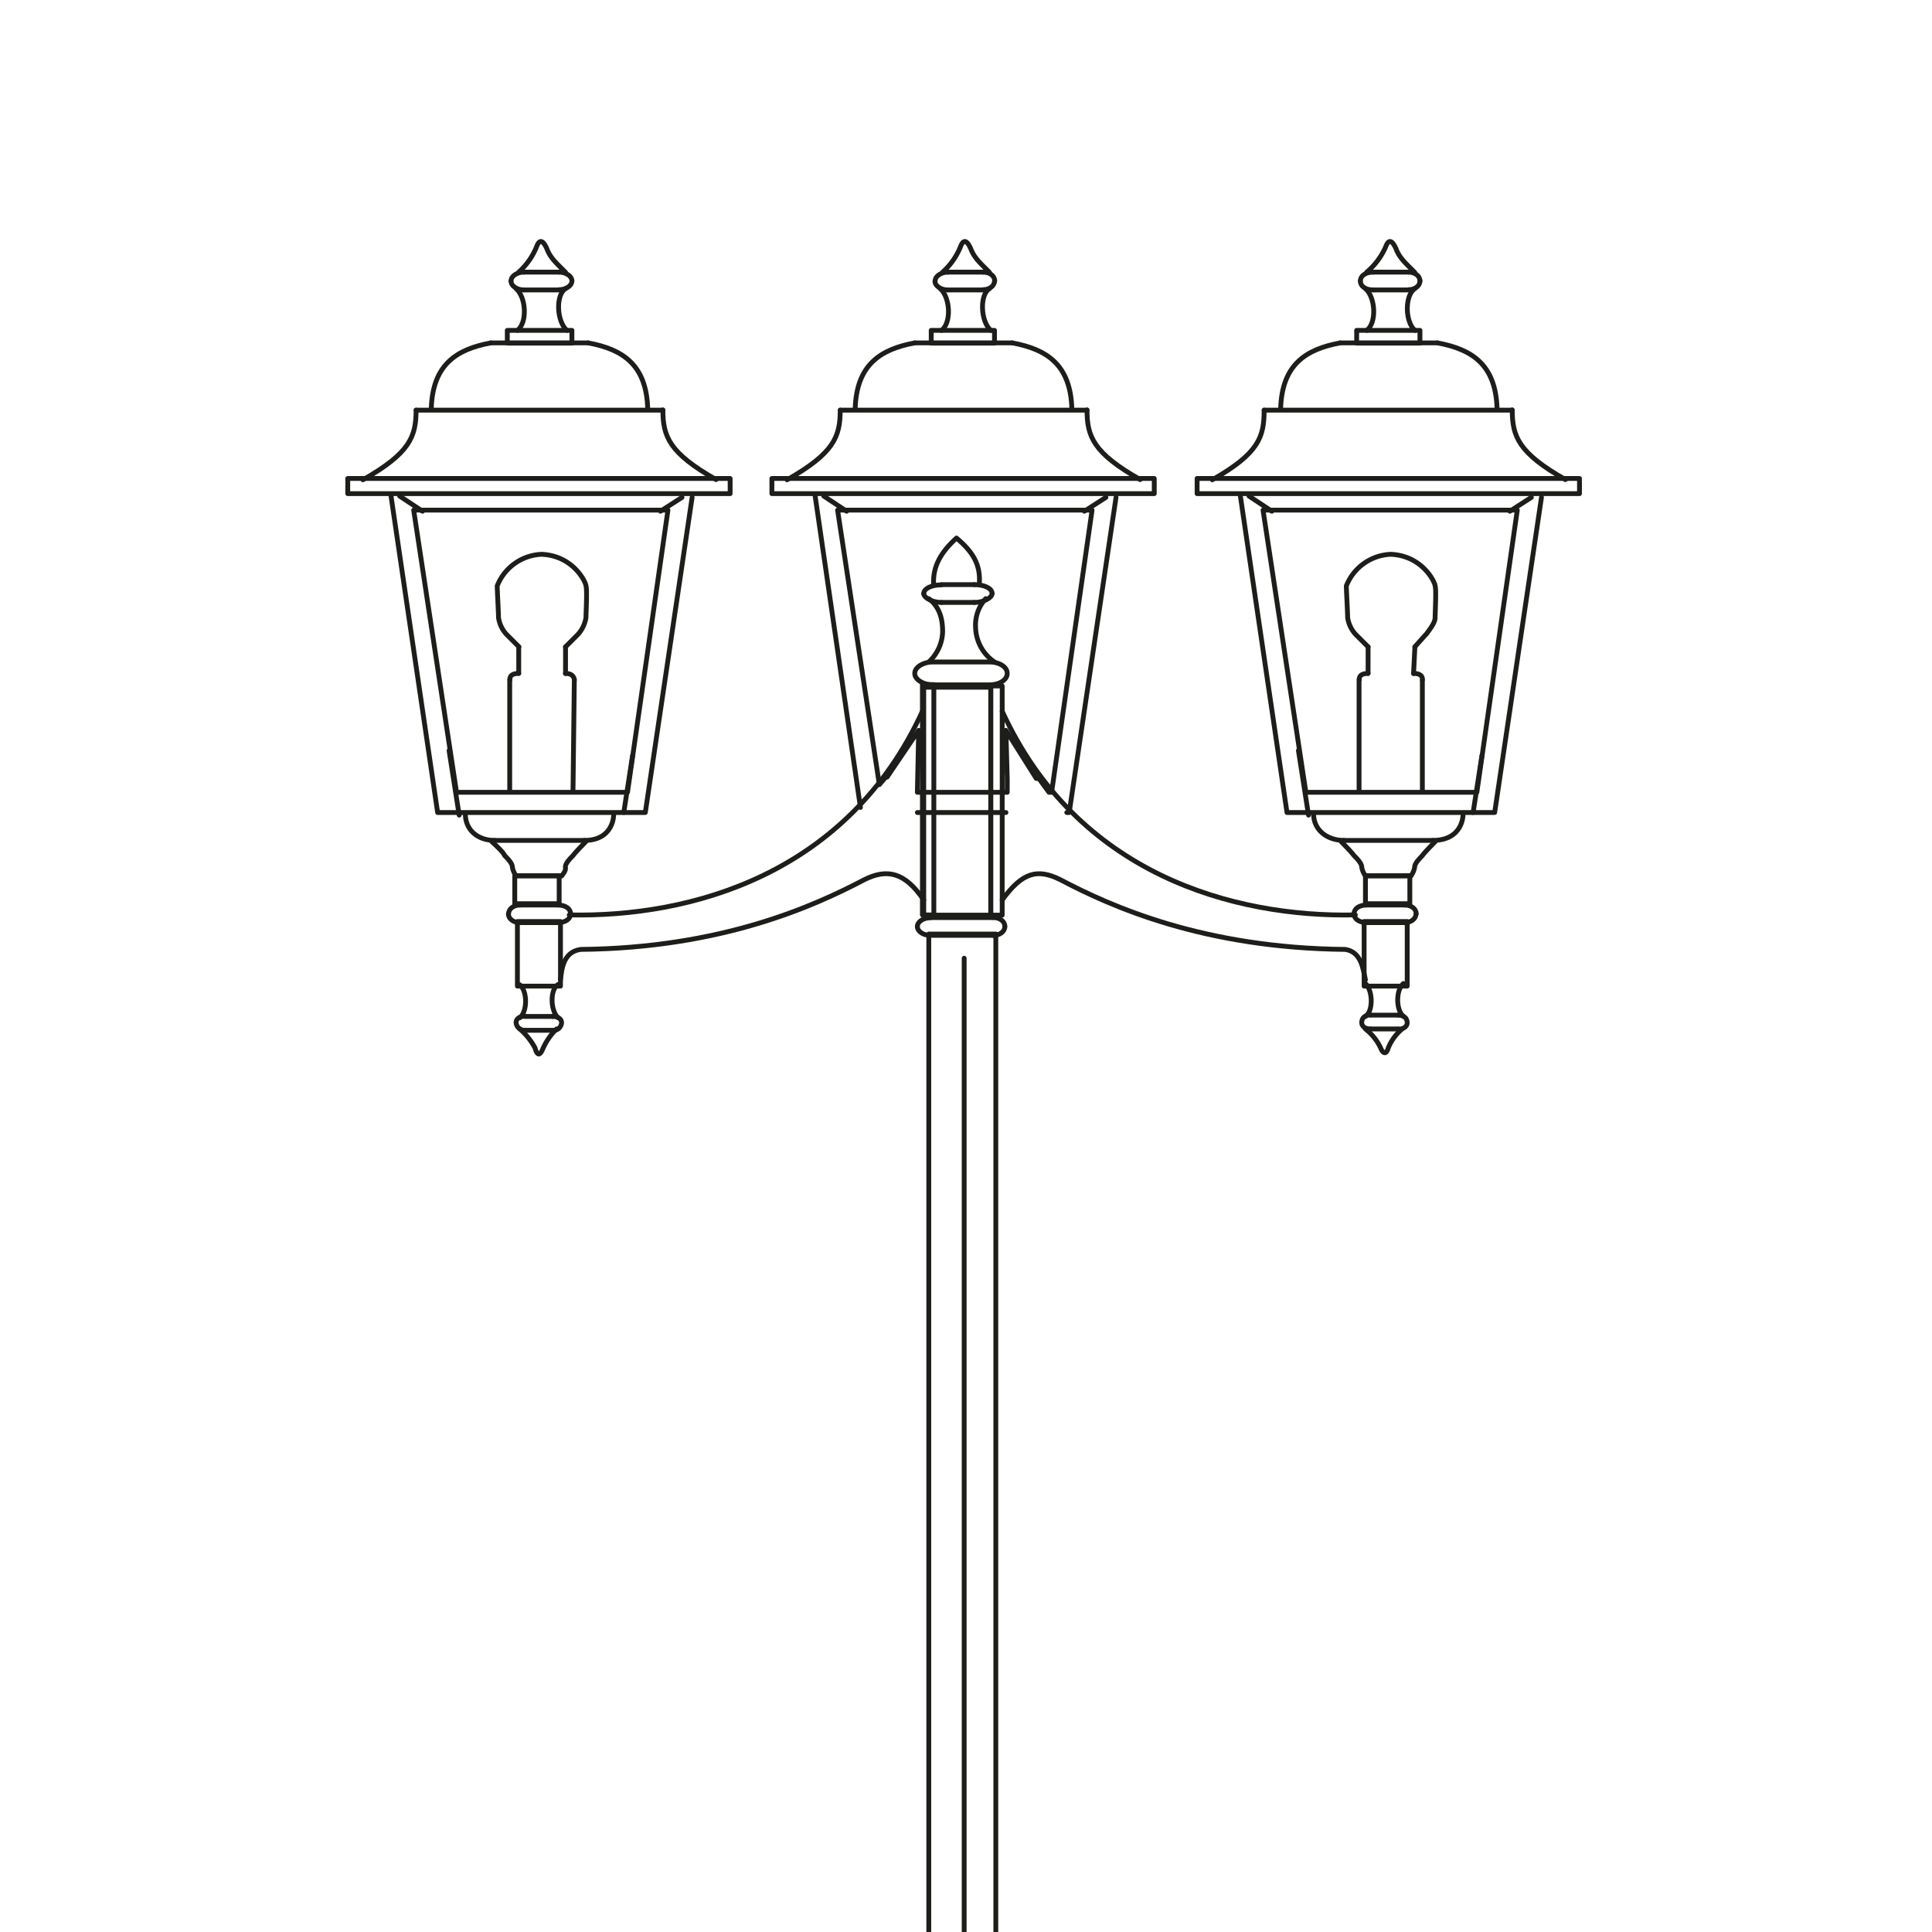 <svg xmlns="http://www.w3.org/2000/svg" xmlns:xlink="http://www.w3.org/1999/xlink" width="400" height="400" viewBox="0 0 400 400">
  <defs>
    <clipPath id="clip-Nizza_8">
      <rect width="400" height="400"/>
    </clipPath>
  </defs>
  <g id="Nizza_8" data-name="Nizza – 8" clip-path="url(#clip-Nizza_8)">
    <g id="Livello_1" transform="translate(72 50)">
      <rect id="Rettangolo_206" data-name="Rettangolo 206" width="16.789" height="6.325" transform="translate(118.977 351.443)" fill="none" stroke="#1d1d1b" stroke-linecap="round" stroke-linejoin="round" stroke-width="1"/>
      <rect id="Rettangolo_207" data-name="Rettangolo 207" width="21.248" height="8.144" transform="translate(116.384 387.387)" fill="none" stroke="#1d1d1b" stroke-linecap="round" stroke-linejoin="round" stroke-width="1"/>
      <path id="Tracciato_3424" data-name="Tracciato 3424" d="M48.916,107.853s5.505.773,5.505-5.232c0-4.959-2.639-5.778-2.639-5.778V90.018s2.639-.773,2.639-4.959c0-4.459-2.639-6.279-2.639-6.279H27.669S25.03,80.6,25.03,85.059c0,4.186,2.639,4.959,2.639,4.959v6.825s-2.866,1.319-2.639,5.778c.273,6.051,5.505,5.232,5.505,5.232H48.871Z" transform="translate(87.896 278.715)" fill="none" stroke="#1d1d1b" stroke-linecap="round" stroke-linejoin="round" stroke-width="1" fill-rule="evenodd"/>
      <line id="Linea_2432" data-name="Linea 2432" x1="24.114" transform="translate(115.565 375.603)" fill="none" stroke="#1d1d1b" stroke-linecap="round" stroke-width="1"/>
      <path id="Tracciato_3425" data-name="Tracciato 3425" d="M25.54,81.26h0Z" transform="translate(89.752 287.519)" fill="none" stroke="#1d1d1b" stroke-linecap="round" stroke-linejoin="round" stroke-width="1" fill-rule="evenodd"/>
      <line id="Linea_2433" data-name="Linea 2433" y2="178.215" transform="translate(126.848 394.439)" fill="none" stroke="#1d1d1b" stroke-linecap="round" stroke-width="1"/>
      <rect id="Rettangolo_208" data-name="Rettangolo 208" width="13.877" height="208.062" transform="translate(120.297 143.382)" fill="none" stroke="#1d1d1b" stroke-linecap="round" stroke-linejoin="round" stroke-width="1"/>
      <line id="Linea_2434" data-name="Linea 2434" y2="202.556" transform="translate(127.622 148.387)" fill="none" stroke="#1d1d1b" stroke-linecap="round" stroke-width="1"/>
      <path id="Tracciato_3426" data-name="Tracciato 3426" d="M34.839,132.915l-3.64-.273-.819-4.732" transform="translate(106.933 453.116)" fill="none" stroke="#1d1d1b" stroke-linecap="round" stroke-linejoin="round" stroke-width="1" fill-rule="evenodd"/>
      <path id="Tracciato_3427" data-name="Tracciato 3427" d="M31.409,132.6s2.093-.273,1.82-3.412A2.933,2.933,0,0,0,30.09,126.6" transform="translate(105.903 448.425)" fill="none" stroke="#1d1d1b" stroke-linecap="round" stroke-linejoin="round" stroke-width="1" fill-rule="evenodd"/>
      <line id="Linea_2435" data-name="Linea 2435" x1="17.835" transform="translate(118.204 575.021)" fill="none" stroke="#1d1d1b" stroke-linecap="round" stroke-width="1"/>
      <path id="Tracciato_3428" data-name="Tracciato 3428" d="M28.649,126.6a2.82,2.82,0,0,0-3.139,2.593c-.273,3.139,1.82,3.412,1.82,3.412" transform="translate(89.555 448.425)" fill="none" stroke="#1d1d1b" stroke-linecap="round" stroke-linejoin="round" stroke-width="1" fill-rule="evenodd"/>
      <path id="Tracciato_3429" data-name="Tracciato 3429" d="M29.369,127.91l-.773,4.732-3.685.273" transform="translate(87.515 453.116)" fill="none" stroke="#1d1d1b" stroke-linecap="round" stroke-linejoin="round" stroke-width="1" fill-rule="evenodd"/>
      <line id="Linea_2436" data-name="Linea 2436" x2="20.429" transform="translate(116.884 581.026)" fill="none" stroke="#1d1d1b" stroke-linecap="round" stroke-width="1"/>
      <path id="Tracciato_3430" data-name="Tracciato 3430" d="M32.575,129.12h-8.1l-.546,6.324h1.046v2.593l1.046,2.093" transform="translate(84.037 457.412)" fill="none" stroke="#1d1d1b" stroke-linecap="round" stroke-linejoin="round" stroke-width="1" fill-rule="evenodd"/>
      <path id="Tracciato_3431" data-name="Tracciato 3431" d="M28.944,131.54s-.773,15.742-1.592,17.289a20.6,20.6,0,0,0-1.592,2.866s-2.866,0-2.639,3.412a5.012,5.012,0,0,0,3.139,4.186" transform="translate(81.116 466.002)" fill="none" stroke="#1d1d1b" stroke-linecap="round" stroke-linejoin="round" stroke-width="1" fill-rule="evenodd"/>
      <line id="Linea_2437" data-name="Linea 2437" x2="0.5" y2="1.82" transform="translate(107.466 625.341)" fill="none" stroke="#1d1d1b" stroke-linecap="round" stroke-width="1"/>
      <path id="Tracciato_3432" data-name="Tracciato 3432" d="M31.917,138.05s-8.645,90.4-8.918,92.77a7.734,7.734,0,0,1-1.319,3.685" transform="translate(76.05 489.111)" fill="none" stroke="#1d1d1b" stroke-linecap="round" stroke-linejoin="round" stroke-width="1" fill-rule="evenodd"/>
      <line id="Linea_2438" data-name="Linea 2438" x1="0.819" y2="2.639" transform="translate(96.956 723.617)" fill="none" stroke="#1d1d1b" stroke-linecap="round" stroke-width="1"/>
      <path id="Tracciato_3433" data-name="Tracciato 3433" d="M23.746,159.848s-2.866-.546-2.866,3.685c0,4.459,2.639,4.732,2.639,4.732" transform="translate(73.21 566.408)" fill="none" stroke="#1d1d1b" stroke-linecap="round" stroke-linejoin="round" stroke-width="1" fill-rule="evenodd"/>
      <path id="Tracciato_3434" data-name="Tracciato 3434" d="M31.247,161.67l-4.959,14.923-7.325.546-.273,8.872h85.718l-.273-8.872-7.371-.546L91.805,161.67" transform="translate(65.436 572.957)" fill="none" stroke="#1d1d1b" stroke-linecap="round" stroke-linejoin="round" stroke-width="1" fill-rule="evenodd"/>
      <path id="Tracciato_3435" data-name="Tracciato 3435" d="M34.937,168.252s2.639-.273,2.639-4.732c0-4.186-2.866-3.685-2.866-3.685" transform="translate(122.303 566.376)" fill="none" stroke="#1d1d1b" stroke-linecap="round" stroke-linejoin="round" stroke-width="1" fill-rule="evenodd"/>
      <line id="Linea_2439" data-name="Linea 2439" x1="0.773" y1="2.639" transform="translate(156.194 723.617)" fill="none" stroke="#1d1d1b" stroke-linecap="round" stroke-width="1"/>
      <path id="Tracciato_3436" data-name="Tracciato 3436" d="M42.517,234.506A7.734,7.734,0,0,1,41.2,230.82c-.273-2.366-8.918-92.77-8.918-92.77" transform="translate(113.677 489.111)" fill="none" stroke="#1d1d1b" stroke-linecap="round" stroke-linejoin="round" stroke-width="1" fill-rule="evenodd"/>
      <line id="Linea_2440" data-name="Linea 2440" y1="1.82" x2="0.546" transform="translate(145.957 625.341)" fill="none" stroke="#1d1d1b" stroke-linecap="round" stroke-width="1"/>
      <path id="Tracciato_3437" data-name="Tracciato 3437" d="M34.459,159.3a4.937,4.937,0,0,0,3.139-4.186,2.89,2.89,0,0,0-2.866-3.412,8.915,8.915,0,0,0-1.319-2.866c-1.046-1.592-1.592-17.289-1.592-17.289" transform="translate(112.044 466.037)" fill="none" stroke="#1d1d1b" stroke-linecap="round" stroke-linejoin="round" stroke-width="1" fill-rule="evenodd"/>
      <path id="Tracciato_3438" data-name="Tracciato 3438" d="M52.87,140.13l1.046-2.093v-2.593h1.046l-.5-6.324H25.89" transform="translate(90.994 457.412)" fill="none" stroke="#1d1d1b" stroke-linecap="round" stroke-linejoin="round" stroke-width="1" fill-rule="evenodd"/>
      <line id="Linea_2441" data-name="Linea 2441" x1="35.898" transform="translate(109.013 592.856)" fill="none" stroke="#1d1d1b" stroke-linecap="round" stroke-width="1"/>
      <line id="Linea_2442" data-name="Linea 2442" x1="39.856" transform="translate(106.92 617.743)" fill="none" stroke="#1d1d1b" stroke-linecap="round" stroke-width="1"/>
      <line id="Linea_2443" data-name="Linea 2443" x2="39.037" transform="translate(107.466 625.341)" fill="none" stroke="#1d1d1b" stroke-linecap="round" stroke-width="1"/>
      <line id="Linea_2444" data-name="Linea 2444" x1="60.012" transform="translate(96.956 726.255)" fill="none" stroke="#1d1d1b" stroke-linecap="round" stroke-width="1"/>
      <line id="Linea_2445" data-name="Linea 2445" x2="60.558" transform="translate(96.683 734.627)" fill="none" stroke="#1d1d1b" stroke-linecap="round" stroke-width="1"/>
      <line id="Linea_2446" data-name="Linea 2446" x1="70.476" transform="translate(91.724 749.55)" fill="none" stroke="#1d1d1b" stroke-linecap="round" stroke-width="1"/>
      <line id="Linea_2447" data-name="Linea 2447" x1="4.413" y2="76.254" transform="translate(116.384 633.212)" fill="none" stroke="#1d1d1b" stroke-linecap="round" stroke-width="1"/>
      <line id="Linea_2448" data-name="Linea 2448" x2="4.459" y2="76.254" transform="translate(134.446 633.212)" fill="none" stroke="#1d1d1b" stroke-linecap="round" stroke-width="1"/>
      <rect id="Rettangolo_209" data-name="Rettangolo 209" width="20.429" height="179.262" transform="translate(116.611 395.258)" fill="none" stroke="#1d1d1b" stroke-linecap="round" stroke-linejoin="round" stroke-width="1"/>
      <line id="Linea_2449" data-name="Linea 2449" x2="13.103" transform="translate(120.569 139.97)" fill="none" stroke="#1d1d1b" stroke-linecap="round" stroke-width="1"/>
      <path id="Tracciato_3439" data-name="Tracciato 3439" d="M29.58,30.97c1.319,0,2.366.773,2.366,1.82" transform="translate(104.093 109)" fill="none" stroke="#1d1d1b" stroke-linecap="round" stroke-width="1" fill-rule="evenodd"/>
      <path id="Tracciato_3440" data-name="Tracciato 3440" d="M31.946,31.38c0,1.046-1.046,1.82-2.366,1.82" transform="translate(104.093 110.455)" fill="none" stroke="#1d1d1b" stroke-linecap="round" stroke-width="1" fill-rule="evenodd"/>
      <line id="Linea_2450" data-name="Linea 2450" x1="13.103" transform="translate(120.569 143.655)" fill="none" stroke="#1d1d1b" stroke-linecap="round" stroke-width="1"/>
      <path id="Tracciato_3441" data-name="Tracciato 3441" d="M28.759,33.2c-1.319,0-2.639-.773-2.639-1.82" transform="translate(91.811 110.455)" fill="none" stroke="#1d1d1b" stroke-linecap="round" stroke-width="1" fill-rule="evenodd"/>
      <path id="Tracciato_3442" data-name="Tracciato 3442" d="M26.12,32.8c0-1.046,1.319-1.82,2.639-1.82" transform="translate(91.811 109.035)" fill="none" stroke="#1d1d1b" stroke-linecap="round" stroke-width="1" fill-rule="evenodd"/>
      <path id="Tracciato_3443" data-name="Tracciato 3443" d="M29.685,19.34H41.469c2.093,0,3.685,1.046,3.685,2.366s-1.592,2.366-3.685,2.366H29.685c-1.82,0-3.685-1.046-3.685-2.366S27.82,19.34,29.685,19.34Z" transform="translate(91.385 67.716)" fill="none" stroke="#1d1d1b" stroke-linecap="round" stroke-linejoin="round" stroke-width="1" fill-rule="evenodd"/>
      <line id="Linea_2451" data-name="Linea 2451" x2="6.779" transform="translate(122.935 71.041)" fill="none" stroke="#1d1d1b" stroke-linecap="round" stroke-width="1"/>
      <path id="Tracciato_3444" data-name="Tracciato 3444" d="M28.71,15.82c2.093,0,3.685.773,3.685,1.82" transform="translate(101.005 55.221)" fill="none" stroke="#1d1d1b" stroke-linecap="round" stroke-width="1" fill-rule="evenodd"/>
      <path id="Tracciato_3445" data-name="Tracciato 3445" d="M32.4,16.23c0,.773-1.592,1.82-3.685,1.82" transform="translate(101.005 56.676)" fill="none" stroke="#1d1d1b" stroke-linecap="round" stroke-width="1" fill-rule="evenodd"/>
      <line id="Linea_2452" data-name="Linea 2452" x1="6.779" transform="translate(122.935 74.726)" fill="none" stroke="#1d1d1b" stroke-linecap="round" stroke-width="1"/>
      <path id="Tracciato_3446" data-name="Tracciato 3446" d="M30.1,18.05C28,18.05,26.41,17,26.41,16.23" transform="translate(92.84 56.676)" fill="none" stroke="#1d1d1b" stroke-linecap="round" stroke-width="1" fill-rule="evenodd"/>
      <path id="Tracciato_3447" data-name="Tracciato 3447" d="M26.41,17.65c0-1.046,1.592-1.82,3.685-1.82" transform="translate(92.84 55.256)" fill="none" stroke="#1d1d1b" stroke-linecap="round" stroke-width="1" fill-rule="evenodd"/>
      <path id="Tracciato_3448" data-name="Tracciato 3448" d="M32.683,29.563a8.894,8.894,0,0,1-3.913-7.1,8.11,8.11,0,0,1,2.093-6.006" transform="translate(101.218 57.492)" fill="none" stroke="#1d1d1b" stroke-linecap="round" stroke-linejoin="round" stroke-width="1" fill-rule="evenodd"/>
      <path id="Tracciato_3449" data-name="Tracciato 3449" d="M26.64,16.46c2.093,1.592,2.866,3.913,2.866,6.825a8.872,8.872,0,0,1-2.866,6.279" transform="translate(93.656 57.492)" fill="none" stroke="#1d1d1b" stroke-linecap="round" stroke-linejoin="round" stroke-width="1" fill-rule="evenodd"/>
      <path id="Tracciato_3450" data-name="Tracciato 3450" d="M36.338,23.118c.273-3.913-1.319-6.552-4.732-9.418-3.139,2.866-4.959,5.778-4.732,9.691" transform="translate(94.423 47.695)" fill="none" stroke="#1d1d1b" stroke-linecap="round" stroke-linejoin="round" stroke-width="1" fill-rule="evenodd"/>
      <rect id="Rettangolo_210" data-name="Rettangolo 210" width="13.877" height="47.181" transform="translate(119.25 92.288)" fill="none" stroke="#1d1d1b" stroke-linecap="round" stroke-linejoin="round" stroke-width="1"/>
      <rect id="Rettangolo_211" data-name="Rettangolo 211" width="2.366" height="47.454" transform="translate(133.127 92.015)" fill="none" stroke="#1d1d1b" stroke-linecap="round" stroke-linejoin="round" stroke-width="1"/>
      <rect id="Rettangolo_212" data-name="Rettangolo 212" width="9.191" height="5.778" transform="translate(34.578 131.325)" fill="none" stroke="#1d1d1b" stroke-linecap="round" stroke-linejoin="round" stroke-width="1"/>
      <line id="Linea_2453" data-name="Linea 2453" x2="7.871" transform="translate(35.625 137.376)" fill="none" stroke="#1d1d1b" stroke-linecap="round" stroke-width="1"/>
      <path id="Tracciato_3451" data-name="Tracciato 3451" d="M9.76,30.4c1.592,0,2.639.773,2.639,1.82" transform="translate(33.736 106.976)" fill="none" stroke="#1d1d1b" stroke-linecap="round" stroke-width="1" fill-rule="evenodd"/>
      <path id="Tracciato_3452" data-name="Tracciato 3452" d="M12.4,30.8c0,1.046-1.046,1.82-2.639,1.82" transform="translate(33.736 108.396)" fill="none" stroke="#1d1d1b" stroke-linecap="round" stroke-width="1" fill-rule="evenodd"/>
      <line id="Linea_2454" data-name="Linea 2454" x1="7.871" transform="translate(35.625 141.016)" fill="none" stroke="#1d1d1b" stroke-linecap="round" stroke-width="1"/>
      <path id="Tracciato_3453" data-name="Tracciato 3453" d="M9.876,32.62c-1.319,0-2.366-.773-2.366-1.82" transform="translate(25.749 108.396)" fill="none" stroke="#1d1d1b" stroke-linecap="round" stroke-width="1" fill-rule="evenodd"/>
      <path id="Tracciato_3454" data-name="Tracciato 3454" d="M7.52,32.22c0-1.046,1.046-1.82,2.366-1.82" transform="translate(25.784 106.976)" fill="none" stroke="#1d1d1b" stroke-linecap="round" stroke-width="1" fill-rule="evenodd"/>
      <rect id="Rettangolo_213" data-name="Rettangolo 213" width="8.918" height="13.376" transform="translate(35.124 140.789)" fill="none" stroke="#1d1d1b" stroke-linecap="round" stroke-linejoin="round" stroke-width="1"/>
      <rect id="Rettangolo_214" data-name="Rettangolo 214" width="2.366" height="47.682" transform="translate(118.977 91.742)" fill="none" stroke="#1d1d1b" stroke-linecap="round" stroke-linejoin="round" stroke-width="1"/>
      <path id="Tracciato_3455" data-name="Tracciato 3455" d="M85.088,34.412c-3.913-5.778-7.6-6.552-12.33-4.186-10.465,5.505-29.619,14.15-58.692,14.423-3.685.5-3.913,4.186-4.186,6.279" transform="translate(34.162 101.918)" fill="none" stroke="#1d1d1b" stroke-linecap="round" stroke-linejoin="round" stroke-width="1" fill-rule="evenodd"/>
      <path id="Tracciato_3456" data-name="Tracciato 3456" d="M83.4,21.58C67.926,55.385,35.44,64.3,10.28,63.757" transform="translate(35.582 75.667)" fill="none" stroke="#1d1d1b" stroke-linecap="round" stroke-width="1" fill-rule="evenodd"/>
      <rect id="Rettangolo_215" data-name="Rettangolo 215" width="9.191" height="5.778" transform="translate(210.701 131.325)" fill="none" stroke="#1d1d1b" stroke-linecap="round" stroke-linejoin="round" stroke-width="1"/>
      <line id="Linea_2455" data-name="Linea 2455" x2="7.871" transform="translate(210.974 137.376)" fill="none" stroke="#1d1d1b" stroke-linecap="round" stroke-width="1"/>
      <path id="Tracciato_3457" data-name="Tracciato 3457" d="M48.3,30.4c1.319,0,2.366.773,2.366,1.82" transform="translate(170.545 106.976)" fill="none" stroke="#1d1d1b" stroke-linecap="round" stroke-width="1" fill-rule="evenodd"/>
      <path id="Tracciato_3458" data-name="Tracciato 3458" d="M50.656,30.8c0,1.046-1.046,1.82-2.366,1.82" transform="translate(170.509 108.396)" fill="none" stroke="#1d1d1b" stroke-linecap="round" stroke-width="1" fill-rule="evenodd"/>
      <line id="Linea_2456" data-name="Linea 2456" x1="7.871" transform="translate(210.974 141.016)" fill="none" stroke="#1d1d1b" stroke-linecap="round" stroke-width="1"/>
      <path id="Tracciato_3459" data-name="Tracciato 3459" d="M48.629,32.62c-1.592,0-2.639-.773-2.639-1.82" transform="translate(162.345 108.396)" fill="none" stroke="#1d1d1b" stroke-linecap="round" stroke-width="1" fill-rule="evenodd"/>
      <path id="Tracciato_3460" data-name="Tracciato 3460" d="M45.99,32.22c0-1.046,1.046-1.82,2.639-1.82" transform="translate(162.345 106.976)" fill="none" stroke="#1d1d1b" stroke-linecap="round" stroke-width="1" fill-rule="evenodd"/>
      <rect id="Rettangolo_216" data-name="Rettangolo 216" width="8.918" height="13.376" transform="translate(210.428 140.789)" fill="none" stroke="#1d1d1b" stroke-linecap="round" stroke-linejoin="round" stroke-width="1"/>
      <path id="Tracciato_3461" data-name="Tracciato 3461" d="M29.98,34.412c4.186-5.778,7.325-6.552,12.057-4.186C52.5,35.731,71.656,44.376,101,44.649c3.412.5,3.685,4.186,4.186,6.279" transform="translate(105.513 101.918)" fill="none" stroke="#1d1d1b" stroke-linecap="round" stroke-linejoin="round" stroke-width="1" fill-rule="evenodd"/>
      <path id="Tracciato_3462" data-name="Tracciato 3462" d="M29.98,21.58C45.449,55.385,77.935,64.3,103.1,63.757" transform="translate(105.513 75.667)" fill="none" stroke="#1d1d1b" stroke-linecap="round" stroke-width="1" fill-rule="evenodd"/>
      <path id="Tracciato_3463" data-name="Tracciato 3463" d="M53.585,27.52s-2.093,2.093-2.639,2.866c-.5.546-1.592,1.592-1.592,2.366a4.06,4.06,0,0,1-.773,1.82" transform="translate(171.539 96.753)" fill="none" stroke="#1d1d1b" stroke-linecap="round" stroke-linejoin="round" stroke-width="1" fill-rule="evenodd"/>
      <path id="Tracciato_3464" data-name="Tracciato 3464" d="M55.928,29.07H46.51" transform="translate(164.191 102.255)" fill="none" stroke="#1d1d1b" stroke-linecap="round" stroke-linejoin="round" stroke-width="1" fill-rule="evenodd"/>
      <path id="Tracciato_3465" data-name="Tracciato 3465" d="M50.415,34.572a4.06,4.06,0,0,1-.773-1.82c0-.773-1.046-1.82-1.592-2.366-.546-.773-2.639-2.866-2.639-2.866" transform="translate(160.286 96.753)" fill="none" stroke="#1d1d1b" stroke-linecap="round" stroke-linejoin="round" stroke-width="1" fill-rule="evenodd"/>
      <path id="Tracciato_3466" data-name="Tracciato 3466" d="M49.985,10.995c-2.093-1.82-2.093-7.325,0-8.645" transform="translate(170.953 7.405)" fill="none" stroke="#1d1d1b" stroke-linecap="round" stroke-width="1" fill-rule="evenodd"/>
      <path id="Tracciato_3467" data-name="Tracciato 3467" d="M46.51,2.35c2.093,1.82,2.366,7.052.273,8.645" transform="translate(164.191 7.405)" fill="none" stroke="#1d1d1b" stroke-linecap="round" stroke-width="1" fill-rule="evenodd"/>
      <path id="Tracciato_3468" data-name="Tracciato 3468" d="M46.57,6.549a14.365,14.365,0,0,0,3.913-5.232c.773-2.093,1.592-.773,2.093.273.773,2.093,2.093,3.139,3.913,5" transform="translate(164.404 -0.206)" fill="none" stroke="#1d1d1b" stroke-linecap="round" stroke-linejoin="round" stroke-width="1" fill-rule="evenodd"/>
      <line id="Linea_2457" data-name="Linea 2457" y1="23.022" transform="translate(222.485 90.741)" fill="none" stroke="#1d1d1b" stroke-linecap="round" stroke-width="1"/>
      <path id="Tracciato_3469" data-name="Tracciato 3469" d="M50.52,21.179s.273-1.319-1.82-1.319" transform="translate(171.965 69.562)" fill="none" stroke="#1d1d1b" stroke-linecap="round" stroke-width="1" fill-rule="evenodd"/>
      <line id="Linea_2458" data-name="Linea 2458" y1="5.505" x2="0.273" transform="translate(220.665 83.916)" fill="none" stroke="#1d1d1b" stroke-linecap="round" stroke-width="1"/>
      <path id="Tracciato_3470" data-name="Tracciato 3470" d="M59.835,33.595s1.592-1.82,2.366-2.639c.773-1.046,1.82-2.366,1.82-3.412s.273-5.778,0-6.552c0-.773-2.639-6.279-9.191-6.552a10.323,10.323,0,0,0-9.191,6.552c0,.773.273,5.505.273,6.552a6.479,6.479,0,0,0,1.592,3.412l2.639,2.639" transform="translate(161.103 50.322)" fill="none" stroke="#1d1d1b" stroke-linecap="round" stroke-linejoin="round" stroke-width="1" fill-rule="evenodd"/>
      <line id="Linea_2459" data-name="Linea 2459" y2="5.505" transform="translate(211.247 83.916)" fill="none" stroke="#1d1d1b" stroke-linecap="round" stroke-width="1"/>
      <path id="Tracciato_3471" data-name="Tracciato 3471" d="M48.059,19.86c-2.093,0-1.82,1.319-1.82,1.319" transform="translate(163.188 69.562)" fill="none" stroke="#1d1d1b" stroke-linecap="round" stroke-width="1" fill-rule="evenodd"/>
      <line id="Linea_2460" data-name="Linea 2460" y2="23.022" transform="translate(209.381 90.741)" fill="none" stroke="#1d1d1b" stroke-linecap="round" stroke-width="1"/>
      <path id="Tracciato_3472" data-name="Tracciato 3472" d="M56.048,19.86h0Z" transform="translate(164.617 69.562)" fill="none" stroke="#1d1d1b" stroke-linecap="round" stroke-linejoin="round" stroke-width="1" fill-rule="evenodd"/>
      <rect id="Rettangolo_217" data-name="Rettangolo 217" width="79.166" height="3.139" transform="translate(175.849 49.065)" fill="none" stroke="#1d1d1b" stroke-linecap="round" stroke-linejoin="round" stroke-width="1"/>
      <rect id="Rettangolo_218" data-name="Rettangolo 218" width="13.103" height="2.639" transform="translate(208.881 18.399)" fill="none" stroke="#1d1d1b" stroke-linecap="round" stroke-linejoin="round" stroke-width="1"/>
      <line id="Linea_2461" data-name="Linea 2461" x2="7.325" transform="translate(212.293 6.343)" fill="none" stroke="#1d1d1b" stroke-linecap="round" stroke-width="1"/>
      <path id="Tracciato_3473" data-name="Tracciato 3473" d="M48.47,1.6c1.319,0,2.366.773,2.366,1.82" transform="translate(171.148 4.743)" fill="none" stroke="#1d1d1b" stroke-linecap="round" stroke-width="1" fill-rule="evenodd"/>
      <path id="Tracciato_3474" data-name="Tracciato 3474" d="M50.836,2c0,1.046-1.046,1.82-2.366,1.82" transform="translate(171.148 6.162)" fill="none" stroke="#1d1d1b" stroke-linecap="round" stroke-width="1" fill-rule="evenodd"/>
      <line id="Linea_2462" data-name="Linea 2462" x1="7.325" transform="translate(212.293 10.028)" fill="none" stroke="#1d1d1b" stroke-linecap="round" stroke-width="1"/>
      <path id="Tracciato_3475" data-name="Tracciato 3475" d="M48.919,3.83c-1.592,0-2.639-.773-2.639-1.82" transform="translate(163.374 6.198)" fill="none" stroke="#1d1d1b" stroke-linecap="round" stroke-width="1" fill-rule="evenodd"/>
      <path id="Tracciato_3476" data-name="Tracciato 3476" d="M46.28,3.42c0-1.046,1.046-1.82,2.639-1.82" transform="translate(163.374 4.743)" fill="none" stroke="#1d1d1b" stroke-linecap="round" stroke-width="1" fill-rule="evenodd"/>
      <line id="Linea_2463" data-name="Linea 2463" y1="2.866" x2="4.459" transform="translate(240.593 52.978)" fill="none" stroke="#1d1d1b" stroke-linecap="round" stroke-width="1"/>
      <line id="Linea_2464" data-name="Linea 2464" x1="4.732" y1="3.139" transform="translate(186.587 52.705)" fill="none" stroke="#1d1d1b" stroke-linecap="round" stroke-width="1"/>
      <path id="Tracciato_3477" data-name="Tracciato 3477" d="M103.188,12.276,93.5,77.52h-43L40.81,11.73" transform="translate(143.957 40.702)" fill="none" stroke="#1d1d1b" stroke-linecap="round" stroke-linejoin="round" stroke-width="1" fill-rule="evenodd"/>
      <path id="Tracciato_3478" data-name="Tracciato 3478" d="M41.85,12.43H94.491L86.119,70.849h-35.4Z" transform="translate(147.649 43.187)" fill="none" stroke="#1d1d1b" stroke-linecap="round" stroke-linejoin="round" stroke-width="1" fill-rule="evenodd"/>
      <line id="Linea_2465" data-name="Linea 2465" x1="1.82" y2="11.784" transform="translate(232.995 106.438)" fill="none" stroke="#1d1d1b" stroke-linecap="round" stroke-width="1"/>
      <line id="Linea_2466" data-name="Linea 2466" x2="2.093" y2="13.376" transform="translate(196.824 105.391)" fill="none" stroke="#1d1d1b" stroke-linecap="round" stroke-width="1"/>
      <path id="Tracciato_3479" data-name="Tracciato 3479" d="M62.12,18.469C61.847,9.279,56.888,6.139,49.79,4.82" transform="translate(175.834 16.173)" fill="none" stroke="#1d1d1b" stroke-linecap="round" stroke-width="1" fill-rule="evenodd"/>
      <path id="Tracciato_3480" data-name="Tracciato 3480" d="M65.516,4.82H45.36" transform="translate(160.109 16.173)" fill="none" stroke="#1d1d1b" stroke-linecap="round" stroke-linejoin="round" stroke-width="1" fill-rule="evenodd"/>
      <path id="Tracciato_3481" data-name="Tracciato 3481" d="M54.98,4.82c-7.1,1.319-12.057,4.459-12.33,13.649" transform="translate(150.489 16.173)" fill="none" stroke="#1d1d1b" stroke-linecap="round" stroke-width="1" fill-rule="evenodd"/>
      <path id="Tracciato_3482" data-name="Tracciato 3482" d="M64.2,22.293C54.509,16.788,53.19,13.375,53.19,7.87" transform="translate(187.903 27)" fill="none" stroke="#1d1d1b" stroke-linecap="round" stroke-width="1" fill-rule="evenodd"/>
      <line id="Linea_2467" data-name="Linea 2467" x1="51.367" transform="translate(189.726 34.915)" fill="none" stroke="#1d1d1b" stroke-linecap="round" stroke-width="1"/>
      <path id="Tracciato_3483" data-name="Tracciato 3483" d="M50.278,7.88c0,5.505-1.046,8.918-10.738,14.423" transform="translate(139.449 27.035)" fill="none" stroke="#1d1d1b" stroke-linecap="round" stroke-width="1" fill-rule="evenodd"/>
      <path id="Tracciato_3484" data-name="Tracciato 3484" d="M55.849,26.31s0,5.232-6.279,5.232" transform="translate(175.053 92.458)" fill="none" stroke="#1d1d1b" stroke-linecap="round" stroke-width="1" fill-rule="evenodd"/>
      <line id="Linea_2468" data-name="Linea 2468" x1="18.336" transform="translate(206.242 124)" fill="none" stroke="#1d1d1b" stroke-linecap="round" stroke-width="1"/>
      <path id="Tracciato_3485" data-name="Tracciato 3485" d="M50.429,31.755c-3.412,0-6.279-2.093-6.279-5.505" transform="translate(155.813 92.245)" fill="none" stroke="#1d1d1b" stroke-linecap="round" stroke-width="1" fill-rule="evenodd"/>
      <path id="Tracciato_3486" data-name="Tracciato 3486" d="M14.935,27.52s-2.093,2.093-2.639,2.866c-.546.546-1.592,1.592-1.592,2.366.273.773-.773,1.82-.773,1.82" transform="translate(34.339 96.753)" fill="none" stroke="#1d1d1b" stroke-linecap="round" stroke-linejoin="round" stroke-width="1" fill-rule="evenodd"/>
      <path id="Tracciato_3487" data-name="Tracciato 3487" d="M17.278,29.07H7.86" transform="translate(26.991 102.255)" fill="none" stroke="#1d1d1b" stroke-linecap="round" stroke-linejoin="round" stroke-width="1" fill-rule="evenodd"/>
      <path id="Tracciato_3488" data-name="Tracciato 3488" d="M11.765,34.572a4.06,4.06,0,0,1-.773-1.82c0-.773-1.046-1.82-1.592-2.366C9.126,29.613,6.76,27.52,6.76,27.52" transform="translate(23.087 96.753)" fill="none" stroke="#1d1d1b" stroke-linecap="round" stroke-linejoin="round" stroke-width="1" fill-rule="evenodd"/>
      <path id="Tracciato_3489" data-name="Tracciato 3489" d="M11.506,10.995C9.413,9.175,9.14,3.669,11.233,2.35" transform="translate(33.855 7.405)" fill="none" stroke="#1d1d1b" stroke-linecap="round" stroke-width="1" fill-rule="evenodd"/>
      <path id="Tracciato_3490" data-name="Tracciato 3490" d="M7.86,2.35c2.093,1.82,2.366,7.052.273,8.645" transform="translate(26.991 7.405)" fill="none" stroke="#1d1d1b" stroke-linecap="round" stroke-width="1" fill-rule="evenodd"/>
      <path id="Tracciato_3491" data-name="Tracciato 3491" d="M7.98,6.549a14.155,14.155,0,0,0,3.685-5.232c.773-2.093,1.592-.773,2.093.273.773,2.093,2.093,3.139,3.913,5" transform="translate(27.417 -0.206)" fill="none" stroke="#1d1d1b" stroke-linecap="round" stroke-linejoin="round" stroke-width="1" fill-rule="evenodd"/>
      <line id="Linea_2469" data-name="Linea 2469" y1="23.022" x2="0.273" transform="translate(46.635 90.741)" fill="none" stroke="#1d1d1b" stroke-linecap="round" stroke-width="1"/>
      <path id="Tracciato_3492" data-name="Tracciato 3492" d="M11.93,21.179s0-1.319-1.82-1.319" transform="translate(34.978 69.562)" fill="none" stroke="#1d1d1b" stroke-linecap="round" stroke-width="1" fill-rule="evenodd"/>
      <line id="Linea_2470" data-name="Linea 2470" y1="5.505" transform="translate(45.088 83.916)" fill="none" stroke="#1d1d1b" stroke-linecap="round" stroke-width="1"/>
      <path id="Tracciato_3493" data-name="Tracciato 3493" d="M21.15,33.595l2.639-2.639a6.848,6.848,0,0,0,1.592-3.412c0-1.046.273-5.778,0-6.552,0-.773-2.639-6.279-9.191-6.552A10.323,10.323,0,0,0,7,20.992c0,.773.273,5.505.273,6.552a6.479,6.479,0,0,0,1.592,3.412L11.5,33.595" transform="translate(23.939 50.322)" fill="none" stroke="#1d1d1b" stroke-linecap="round" stroke-linejoin="round" stroke-width="1" fill-rule="evenodd"/>
      <line id="Linea_2471" data-name="Linea 2471" y2="5.505" transform="translate(35.397 83.916)" fill="none" stroke="#1d1d1b" stroke-linecap="round" stroke-width="1"/>
      <path id="Tracciato_3494" data-name="Tracciato 3494" d="M9.409,19.86c-2.093,0-1.82,1.319-1.82,1.319" transform="translate(25.988 69.562)" fill="none" stroke="#1d1d1b" stroke-linecap="round" stroke-width="1" fill-rule="evenodd"/>
      <line id="Linea_2472" data-name="Linea 2472" y2="23.022" transform="translate(33.532 90.741)" fill="none" stroke="#1d1d1b" stroke-linecap="round" stroke-width="1"/>
      <path id="Tracciato_3495" data-name="Tracciato 3495" d="M17.671,19.86h0Z" transform="translate(27.417 69.562)" fill="none" stroke="#1d1d1b" stroke-linecap="round" stroke-linejoin="round" stroke-width="1" fill-rule="evenodd"/>
      <rect id="Rettangolo_219" data-name="Rettangolo 219" width="79.166" height="3.139" transform="translate(0 49.065)" fill="none" stroke="#1d1d1b" stroke-linecap="round" stroke-linejoin="round" stroke-width="1"/>
      <rect id="Rettangolo_220" data-name="Rettangolo 220" width="13.376" height="2.639" transform="translate(33.031 18.399)" fill="none" stroke="#1d1d1b" stroke-linecap="round" stroke-linejoin="round" stroke-width="1"/>
      <line id="Linea_2473" data-name="Linea 2473" x2="7.325" transform="translate(36.444 6.343)" fill="none" stroke="#1d1d1b" stroke-linecap="round" stroke-width="1"/>
      <path id="Tracciato_3496" data-name="Tracciato 3496" d="M9.82,1.6c1.319,0,2.639.773,2.639,1.82" transform="translate(33.949 4.743)" fill="none" stroke="#1d1d1b" stroke-linecap="round" stroke-width="1" fill-rule="evenodd"/>
      <path id="Tracciato_3497" data-name="Tracciato 3497" d="M12.459,2c0,1.046-1.319,1.82-2.639,1.82" transform="translate(33.949 6.162)" fill="none" stroke="#1d1d1b" stroke-linecap="round" stroke-width="1" fill-rule="evenodd"/>
      <line id="Linea_2474" data-name="Linea 2474" x1="7.325" transform="translate(36.444 10.028)" fill="none" stroke="#1d1d1b" stroke-linecap="round" stroke-width="1"/>
      <path id="Tracciato_3498" data-name="Tracciato 3498" d="M10.269,3.83c-1.319,0-2.639-.773-2.639-1.82" transform="translate(26.175 6.198)" fill="none" stroke="#1d1d1b" stroke-linecap="round" stroke-width="1" fill-rule="evenodd"/>
      <path id="Tracciato_3499" data-name="Tracciato 3499" d="M7.63,3.42c0-1.046,1.319-1.82,2.639-1.82" transform="translate(26.175 4.743)" fill="none" stroke="#1d1d1b" stroke-linecap="round" stroke-width="1" fill-rule="evenodd"/>
      <line id="Linea_2475" data-name="Linea 2475" y1="2.866" x2="4.459" transform="translate(64.744 52.978)" fill="none" stroke="#1d1d1b" stroke-linecap="round" stroke-width="1"/>
      <line id="Linea_2476" data-name="Linea 2476" x1="4.732" y1="3.139" transform="translate(10.738 52.705)" fill="none" stroke="#1d1d1b" stroke-linecap="round" stroke-width="1"/>
      <path id="Tracciato_3500" data-name="Tracciato 3500" d="M64.538,12.276,54.847,77.52h-43L2.16,11.73" transform="translate(6.758 40.702)" fill="none" stroke="#1d1d1b" stroke-linecap="round" stroke-linejoin="round" stroke-width="1" fill-rule="evenodd"/>
      <path id="Tracciato_3501" data-name="Tracciato 3501" d="M3.2,12.43H55.841L47.469,70.849h-35.4Z" transform="translate(10.449 43.187)" fill="none" stroke="#1d1d1b" stroke-linecap="round" stroke-linejoin="round" stroke-width="1" fill-rule="evenodd"/>
      <line id="Linea_2477" data-name="Linea 2477" x1="1.82" y2="11.784" transform="translate(57.145 106.438)" fill="none" stroke="#1d1d1b" stroke-linecap="round" stroke-width="1"/>
      <line id="Linea_2478" data-name="Linea 2478" x2="2.093" y2="13.376" transform="translate(20.975 105.391)" fill="none" stroke="#1d1d1b" stroke-linecap="round" stroke-width="1"/>
      <path id="Tracciato_3502" data-name="Tracciato 3502" d="M23.47,18.469C23.2,9.279,18.238,6.139,11.14,4.82" transform="translate(38.635 16.173)" fill="none" stroke="#1d1d1b" stroke-linecap="round" stroke-width="1" fill-rule="evenodd"/>
      <path id="Tracciato_3503" data-name="Tracciato 3503" d="M26.866,4.82H6.71" transform="translate(22.909 16.173)" fill="none" stroke="#1d1d1b" stroke-linecap="round" stroke-linejoin="round" stroke-width="1" fill-rule="evenodd"/>
      <path id="Tracciato_3504" data-name="Tracciato 3504" d="M16.33,4.82C9.232,6.139,4.273,9.279,4,18.469" transform="translate(13.289 16.173)" fill="none" stroke="#1d1d1b" stroke-linecap="round" stroke-width="1" fill-rule="evenodd"/>
      <path id="Tracciato_3505" data-name="Tracciato 3505" d="M25.55,22.293C15.859,16.788,14.54,13.375,14.54,7.87" transform="translate(50.704 27)" fill="none" stroke="#1d1d1b" stroke-linecap="round" stroke-width="1" fill-rule="evenodd"/>
      <line id="Linea_2479" data-name="Linea 2479" x1="51.094" transform="translate(14.15 34.915)" fill="none" stroke="#1d1d1b" stroke-linecap="round" stroke-width="1"/>
      <path id="Tracciato_3506" data-name="Tracciato 3506" d="M11.9,7.88C11.9,13.385,10.581,16.8.89,22.3" transform="translate(2.249 27.035)" fill="none" stroke="#1d1d1b" stroke-linecap="round" stroke-width="1" fill-rule="evenodd"/>
      <path id="Tracciato_3507" data-name="Tracciato 3507" d="M17.021,26.31s0,5.232-6.051,5.232" transform="translate(38.031 92.458)" fill="none" stroke="#1d1d1b" stroke-linecap="round" stroke-width="1" fill-rule="evenodd"/>
      <line id="Linea_2480" data-name="Linea 2480" x1="18.609" transform="translate(30.393 124)" fill="none" stroke="#1d1d1b" stroke-linecap="round" stroke-width="1"/>
      <path id="Tracciato_3508" data-name="Tracciato 3508" d="M11.6,31.755c-3.412,0-6.051-2.093-6.051-5.505" transform="translate(18.791 92.245)" fill="none" stroke="#1d1d1b" stroke-linecap="round" stroke-width="1" fill-rule="evenodd"/>
      <path id="Tracciato_3509" data-name="Tracciato 3509" d="M46.51,33.97c1.592,1.547,1.592,5.778,0,6.825" transform="translate(164.191 119.649)" fill="none" stroke="#1d1d1b" stroke-linecap="round" stroke-width="1" fill-rule="evenodd"/>
      <path id="Tracciato_3510" data-name="Tracciato 3510" d="M49.172,40.795c-1.592-1.319-1.592-5.505,0-6.825" transform="translate(169.4 119.649)" fill="none" stroke="#1d1d1b" stroke-linecap="round" stroke-width="1" fill-rule="evenodd"/>
      <path id="Tracciato_3511" data-name="Tracciato 3511" d="M54.108,36.04a9.992,9.992,0,0,0-2.866,3.913c-.546,1.82-1.319.773-1.592,0A10.964,10.964,0,0,0,46.51,36.04" transform="translate(164.191 126.997)" fill="none" stroke="#1d1d1b" stroke-linecap="round" stroke-linejoin="round" stroke-width="1" fill-rule="evenodd"/>
      <line id="Linea_2481" data-name="Linea 2481" x2="5.778" transform="translate(211.747 160.171)" fill="none" stroke="#1d1d1b" stroke-linecap="round" stroke-width="1"/>
      <path id="Tracciato_3512" data-name="Tracciato 3512" d="M48.01,35.41c1.046,0,1.82.546,1.82,1.592,0,.773-.773,1.319-1.82,1.319" transform="translate(169.516 124.761)" fill="none" stroke="#1d1d1b" stroke-linecap="round" stroke-linejoin="round" stroke-width="1" fill-rule="evenodd"/>
      <line id="Linea_2482" data-name="Linea 2482" x1="5.778" transform="translate(211.747 163.037)" fill="none" stroke="#1d1d1b" stroke-linecap="round" stroke-width="1"/>
      <path id="Tracciato_3513" data-name="Tracciato 3513" d="M48.16,38.312c-1.046,0-1.82-.5-1.82-1.319,0-1.046.773-1.592,1.82-1.592" transform="translate(163.587 124.725)" fill="none" stroke="#1d1d1b" stroke-linecap="round" stroke-linejoin="round" stroke-width="1" fill-rule="evenodd"/>
      <path id="Tracciato_3514" data-name="Tracciato 3514" d="M8.03,34.03c1.592,1.319,1.592,5.505,0,6.825" transform="translate(27.595 119.862)" fill="none" stroke="#1d1d1b" stroke-linecap="round" stroke-width="1" fill-rule="evenodd"/>
      <path id="Tracciato_3515" data-name="Tracciato 3515" d="M10.692,40.845c-1.592-1.592-1.592-5.778,0-6.825" transform="translate(32.804 119.827)" fill="none" stroke="#1d1d1b" stroke-linecap="round" stroke-width="1" fill-rule="evenodd"/>
      <path id="Tracciato_3516" data-name="Tracciato 3516" d="M15.628,36.04a13.249,13.249,0,0,0-2.866,4.186c-.773,1.82-1.319.773-1.592-.273A13.947,13.947,0,0,0,8.03,36.04" transform="translate(27.595 126.997)" fill="none" stroke="#1d1d1b" stroke-linecap="round" stroke-linejoin="round" stroke-width="1" fill-rule="evenodd"/>
      <line id="Linea_2483" data-name="Linea 2483" x2="5.778" transform="translate(36.671 160.444)" fill="none" stroke="#1d1d1b" stroke-linecap="round" stroke-width="1"/>
      <path id="Tracciato_3517" data-name="Tracciato 3517" d="M9.53,35.47c1.046,0,1.82.5,1.82,1.319a1.732,1.732,0,0,1-1.82,1.592" transform="translate(32.92 124.974)" fill="none" stroke="#1d1d1b" stroke-linecap="round" stroke-linejoin="round" stroke-width="1" fill-rule="evenodd"/>
      <line id="Linea_2484" data-name="Linea 2484" x1="5.778" transform="translate(36.671 163.31)" fill="none" stroke="#1d1d1b" stroke-linecap="round" stroke-width="1"/>
      <path id="Tracciato_3518" data-name="Tracciato 3518" d="M9.68,38.372a1.732,1.732,0,0,1-1.82-1.592c0-.819.773-1.319,1.82-1.319" transform="translate(26.991 124.938)" fill="none" stroke="#1d1d1b" stroke-linecap="round" stroke-linejoin="round" stroke-width="1" fill-rule="evenodd"/>
      <path id="Tracciato_3519" data-name="Tracciato 3519" d="M30.8,10.995C28.7,9.175,28.43,3.669,30.523,2.35" transform="translate(102.331 7.405)" fill="none" stroke="#1d1d1b" stroke-linecap="round" stroke-width="1" fill-rule="evenodd"/>
      <path id="Tracciato_3520" data-name="Tracciato 3520" d="M27.16,2.35c2.093,1.82,2.366,7.052.273,8.645" transform="translate(95.502 7.405)" fill="none" stroke="#1d1d1b" stroke-linecap="round" stroke-width="1" fill-rule="evenodd"/>
      <path id="Tracciato_3521" data-name="Tracciato 3521" d="M27.27,6.549a14.155,14.155,0,0,0,3.685-5.232c.773-2.093,1.592-.773,2.093.273.773,2.093,2.093,3.139,3.913,5" transform="translate(95.893 -0.206)" fill="none" stroke="#1d1d1b" stroke-linecap="round" stroke-linejoin="round" stroke-width="1" fill-rule="evenodd"/>
      <rect id="Rettangolo_221" data-name="Rettangolo 221" width="79.166" height="3.139" transform="translate(87.811 49.065)" fill="none" stroke="#1d1d1b" stroke-linecap="round" stroke-linejoin="round" stroke-width="1"/>
      <rect id="Rettangolo_222" data-name="Rettangolo 222" width="13.103" height="2.639" transform="translate(120.797 18.399)" fill="none" stroke="#1d1d1b" stroke-linecap="round" stroke-linejoin="round" stroke-width="1"/>
      <line id="Linea_2485" data-name="Linea 2485" x2="7.371" transform="translate(124.209 6.343)" fill="none" stroke="#1d1d1b" stroke-linecap="round" stroke-width="1"/>
      <path id="Tracciato_3522" data-name="Tracciato 3522" d="M29.12,1.6c1.319,0,2.366.773,2.366,1.82" transform="translate(102.46 4.743)" fill="none" stroke="#1d1d1b" stroke-linecap="round" stroke-width="1" fill-rule="evenodd"/>
      <path id="Tracciato_3523" data-name="Tracciato 3523" d="M31.476,2c0,1.046-1.046,1.82-2.366,1.82" transform="translate(102.424 6.162)" fill="none" stroke="#1d1d1b" stroke-linecap="round" stroke-width="1" fill-rule="evenodd"/>
      <line id="Linea_2486" data-name="Linea 2486" x1="7.371" transform="translate(124.209 10.028)" fill="none" stroke="#1d1d1b" stroke-linecap="round" stroke-width="1"/>
      <path id="Tracciato_3524" data-name="Tracciato 3524" d="M29.559,3.83c-1.319,0-2.639-.773-2.639-1.82" transform="translate(94.65 6.198)" fill="none" stroke="#1d1d1b" stroke-linecap="round" stroke-width="1" fill-rule="evenodd"/>
      <path id="Tracciato_3525" data-name="Tracciato 3525" d="M26.93,3.42c0-1.046,1.319-1.82,2.639-1.82" transform="translate(94.686 4.743)" fill="none" stroke="#1d1d1b" stroke-linecap="round" stroke-width="1" fill-rule="evenodd"/>
      <line id="Linea_2487" data-name="Linea 2487" y1="2.866" x2="4.459" transform="translate(152.509 52.978)" fill="none" stroke="#1d1d1b" stroke-linecap="round" stroke-width="1"/>
      <line id="Linea_2488" data-name="Linea 2488" x1="4.732" y1="3.139" transform="translate(98.548 52.705)" fill="none" stroke="#1d1d1b" stroke-linecap="round" stroke-width="1"/>
      <path id="Tracciato_3526" data-name="Tracciato 3526" d="M83.792,12.276,74.1,77.52h-.5m-12.6,0H42.662M30.878,76.473,21.46,11.73" transform="translate(75.269 40.702)" fill="none" stroke="#1d1d1b" stroke-linecap="round" stroke-linejoin="round" stroke-width="1" fill-rule="evenodd"/>
      <path id="Tracciato_3527" data-name="Tracciato 3527" d="M22.49,12.43H75.177L66.8,70.849h-.546l-2.093-2.866H63.62l-6.279-9.964.273,9.964h0v2.866H39.006l.273-12.83L32.727,67.71h-.273l-1.319,1.547Z" transform="translate(78.925 43.187)" fill="none" stroke="#1d1d1b" stroke-linecap="round" stroke-linejoin="round" stroke-width="1" fill-rule="evenodd"/>
      <path id="Tracciato_3528" data-name="Tracciato 3528" d="M42.77,18.469C42.5,9.279,37.538,6.139,30.44,4.82" transform="translate(107.146 16.173)" fill="none" stroke="#1d1d1b" stroke-linecap="round" stroke-width="1" fill-rule="evenodd"/>
      <path id="Tracciato_3529" data-name="Tracciato 3529" d="M46.2,4.82H26" transform="translate(91.385 16.173)" fill="none" stroke="#1d1d1b" stroke-linecap="round" stroke-linejoin="round" stroke-width="1" fill-rule="evenodd"/>
      <path id="Tracciato_3530" data-name="Tracciato 3530" d="M35.62,4.82C28.568,6.139,23.563,9.279,23.29,18.469" transform="translate(81.765 16.173)" fill="none" stroke="#1d1d1b" stroke-linecap="round" stroke-width="1" fill-rule="evenodd"/>
      <path id="Tracciato_3531" data-name="Tracciato 3531" d="M44.85,22.293C35.159,16.788,33.84,13.375,33.84,7.87" transform="translate(119.215 27)" fill="none" stroke="#1d1d1b" stroke-linecap="round" stroke-width="1" fill-rule="evenodd"/>
      <line id="Linea_2489" data-name="Linea 2489" x1="51.094" transform="translate(101.961 34.915)" fill="none" stroke="#1d1d1b" stroke-linecap="round" stroke-width="1"/>
      <path id="Tracciato_3532" data-name="Tracciato 3532" d="M31.2,7.88c0,5.505-1.319,8.918-11.01,14.423" transform="translate(70.76 27.035)" fill="none" stroke="#1d1d1b" stroke-linecap="round" stroke-width="1" fill-rule="evenodd"/>
    </g>
  </g>
</svg>
